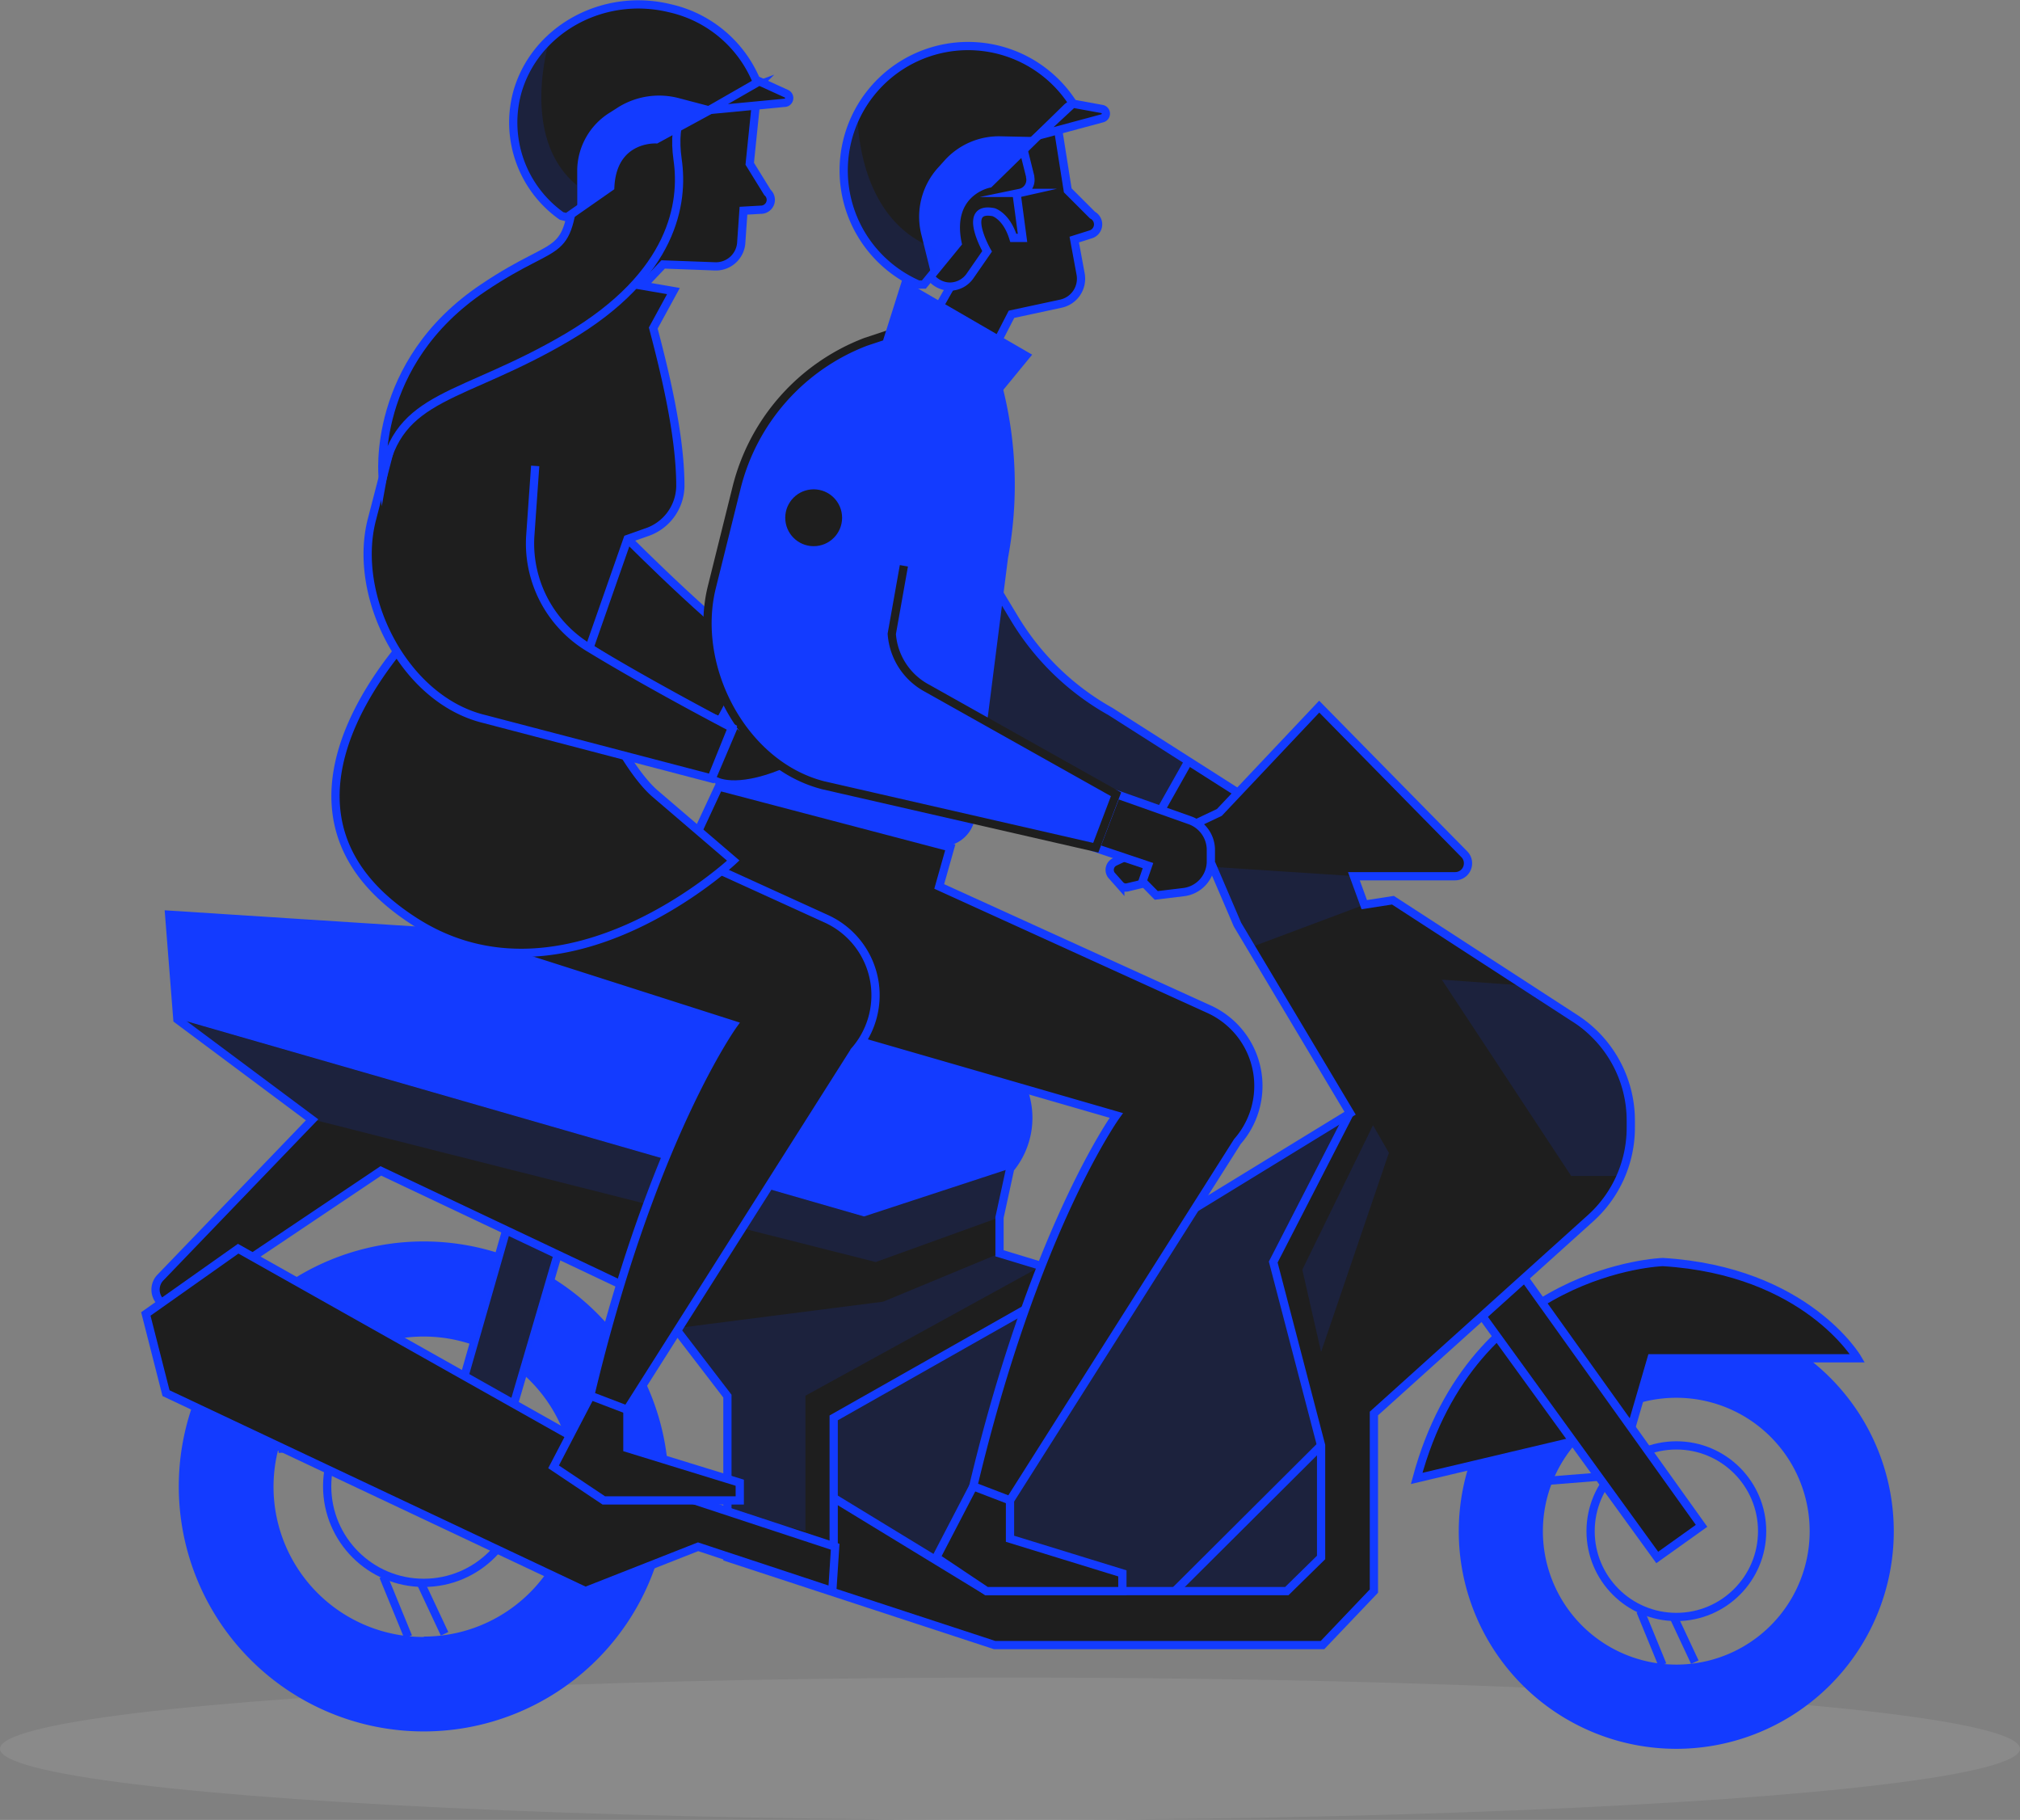 <?xml version="1.0" encoding="UTF-8"?> <svg xmlns="http://www.w3.org/2000/svg" viewBox="0 0 245.18 220.85"><rect x="0" y="0" width="245.18" height="220.85" fill="#808080" stroke="none"/> <defs> <style>.cls-1,.cls-6,.cls-7{fill:none;}.cls-1{stroke:#fff;}.cls-1,.cls-3,.cls-6,.cls-8{stroke-miterlimit:10;}.cls-2{fill:#fff;opacity:0.08;}.cls-2,.cls-4{isolation:isolate;}.cls-3,.cls-9{fill:#1e1e1e;}.cls-3,.cls-6,.cls-7{stroke:#133bff;}.cls-4,.cls-5,.cls-8{fill:#133bff;}.cls-4{opacity:0.14;}.cls-7{stroke-miterlimit:10;}.cls-8{stroke:#1e1e1e;}</style> </defs> <g id="Layer_2" data-name="Layer 2"> <g id="Layer_1-2" data-name="Layer 1"> <polyline class="cls-1" points="49.09 110.05 59.44 110.05 59.44 120.4 49.09 120.4"></polyline> <rect class="cls-1" x="103.66" y="110.05" width="10.35" height="10.35"></rect> <rect class="cls-1" x="103.66" y="52.52" width="10.35" height="10.35"></rect> <rect class="cls-1" x="64.98" y="7.14" width="10.35" height="10.35"></rect> <polyline class="cls-1" points="75.33 24.58 75.33 34.93 64.98 34.93"></polyline> <rect class="cls-1" x="64.98" y="80.29" width="10.35" height="10.35"></rect> <ellipse class="cls-2" cx="122.59" cy="212.21" rx="122.59" ry="8.64"></ellipse> <path class="cls-3" d="M76.19,65.41s12.42,12.51,17.3,15.06l17.29,10.37-1.54,5L82.66,85.64l-11.1-7"></path> <path class="cls-3" d="M117.72,87.11l6.4,4.66,26.27,10.76,1.52-5.28L134.8,86.35A31.61,31.61,0,0,1,123.1,75l-2.73-4.52"></path> <path class="cls-4" d="M115.2,61.82s7.55,19.56,22.87,26.54l6.21,4-3.35,5.94L120.73,91Z"></path> <path class="cls-5" d="M120.39,41.79l1.32,5.26a48.28,48.28,0,0,1,.64,20.65l-4,31.43a4.11,4.11,0,0,1-4.62,3.55,3.35,3.35,0,0,1-.55-.11l-25.09-6.9a4.06,4.06,0,0,1-2.84-5,4.31,4.31,0,0,1,.33-.84l23.81-44.48"></path> <path class="cls-3" d="M128.13,13.81l1.47,9.29,3,3a1.27,1.27,0,0,1-.21,2.34l-2,.63.77,4.18a3.1,3.1,0,0,1-2.39,3.6l-6,1.29-2.71,5.26-7-4.56,2.27-4-1.39-8.47S123.6,12.24,128.13,13.81Z"></path> <path class="cls-5" d="M203.47,159.42a26.4,26.4,0,1,0,26.39,26.41v0a26.4,26.4,0,0,0-26.39-26.39Zm0,42.58a16.19,16.19,0,1,1,16.18-16.2h0A16.18,16.18,0,0,1,203.47,202Z"></path> <circle class="cls-6" cx="203.47" cy="185.81" r="10.41"></circle> <line class="cls-6" x1="199.11" y1="195.51" x2="201.78" y2="202.03"></line> <line class="cls-6" x1="203.11" y1="196.15" x2="205.71" y2="201.7"></line> <line class="cls-6" x1="194.05" y1="179.2" x2="187.28" y2="179.74"></line> <path class="cls-5" d="M51.44,150.65a29.73,29.73,0,1,0,29.72,29.74v0A29.72,29.72,0,0,0,51.44,150.65Zm0,48a18.23,18.23,0,1,1,18.22-18.24h0A18.23,18.23,0,0,1,51.44,198.6Z"></path> <circle class="cls-7" cx="51.43" cy="180.36" r="11.72"></circle> <line class="cls-6" x1="64.98" y1="187.83" x2="70.95" y2="184.21"></line> <line class="cls-6" x1="64.98" y1="183.79" x2="70.01" y2="180.37"></line> <line class="cls-6" x1="46.53" y1="191.3" x2="49.54" y2="198.64"></line> <line class="cls-6" x1="51.03" y1="192.01" x2="53.96" y2="198.26"></line> <line class="cls-6" x1="40.8" y1="175.25" x2="33.78" y2="175.82"></line> <line class="cls-6" x1="48.4" y1="177.58" x2="40.47" y2="178.22"></line> <path class="cls-3" d="M198,173.24l2.45-8.41h25s-6.19-10.62-23.63-11.68c0,0-23,.74-29.87,26.26Z"></path> <polygon class="cls-3" points="185.05 155.12 206.53 185.16 201.15 189 179.93 159.73 185.05 155.12"></polygon> <polygon class="cls-3" points="61.92 147.63 51.75 183.12 58.1 184.94 68.28 150.25 61.92 147.63"></polygon> <path class="cls-3" d="M147.2,105.2l3,7,13.67,22.89-32.67,20-9.88-3v-4.36l1.29-5.92h0A9.71,9.71,0,0,0,124.1,132l-.6-1.49a9.72,9.72,0,0,0-7.92-6l-32.11-3.6-4.75-4.26a8.86,8.86,0,0,0-5.57-2.26L20.53,111l1,12.7,16.35,12.19L19.5,155a2.12,2.12,0,0,0,0,3l.13.11h0a2.12,2.12,0,0,0,2.53.13l24.07-16.15,33.12,15.68,8.94,11.65V189l32.43,10.63h39.8l6.24-6.55V171.53l26.3-23.7a14.79,14.79,0,0,0,4.88-11V136a14.75,14.75,0,0,0-6.74-12.4l-22.13-14.36-3.48.54-1.26-3.45h12.29a1.56,1.56,0,0,0,1.56-1.58,1.54,1.54,0,0,0-.45-1.09L160.12,85.75,148,98.59l-12.7,6a1.08,1.08,0,0,0-.51,1.43,1,1,0,0,0,.19.27l1,1.13a.91.91,0,0,0,.88.26Z"></path> <polygon class="cls-3" points="81.58 181.18 28.91 151.53 17.7 159.45 20.15 169.06 71.06 193.08 84.73 187.7 101.02 193.08 101.37 187.7 81.58 181.18"></polygon> <polyline class="cls-3" points="101.19 187.7 101.19 172.06 131.18 155.08"></polyline> <path class="cls-5" d="M122.59,141.81l-17.72,5.81-83.32-24-1-12.7,49.64,3.23s9.8-.15,13.3,6.71l32.11,3.6S130.25,129.9,122.59,141.81Z"></path> <path class="cls-3" d="M127.93,13.06,113.39,13a6.22,6.22,0,0,0-6.27,6.17,6.1,6.1,0,0,0,.56,2.63L112.59,33a3,3,0,0,0,2.71,1.78h0a3,3,0,0,0,2.43-1.28l2.08-3s-3.17-5.54.79-4.75c0,0,1.57.46,2.39,3.12h1.12l-.72-5.37.4-.09a1.61,1.61,0,0,0,1.25-1.9.36.36,0,0,0,0-.1l-1.22-4.89,4.32-2.78a.41.41,0,0,0,0-.58A.48.48,0,0,0,127.93,13.06Z"></path> <path class="cls-3" d="M135.5,96.38l8.89,3.15a3.82,3.82,0,0,1,2.58,3.62v1.37a3.76,3.76,0,0,1-3.31,3.74l-3.32.4-1.67-1.7.67-1.92L133,102.91Z"></path> <path class="cls-8" d="M120,43.41l-7-4.56-7.92,2.63A25.54,25.54,0,0,0,89.39,59.23l-3,12.06C84,81,90.18,92.8,99.91,95.29L133,102.87l2.46-6.48L112.55,83.53a8.13,8.13,0,0,1-4.31-6.61l1.47-8.26"></path> <line class="cls-6" x1="140.93" y1="98.26" x2="144.28" y2="92.32"></line> <circle class="cls-3" cx="98.76" cy="62.83" r="3.95"></circle> <polyline class="cls-5" points="107.19 41.28 109.52 33.91 125.28 43.04 121.5 47.65"></polyline> <path class="cls-3" d="M116.23,29.53c-1.3-6.3,3.84-7.25,3.84-7.25L129.56,13l.65-.47a15.1,15.1,0,1,0-18.74,22h.67Z"></path> <path class="cls-3" d="M130.21,12.58l3.57.65a.58.58,0,0,1,0,1.13l-7.73,2.08Z"></path> <path class="cls-5" d="M113.18,33.91l-1.35-5.44a8.88,8.88,0,0,1,2-8.09l.81-.9a8.87,8.87,0,0,1,6.81-2.94l4.18.09L120,22.32a5.37,5.37,0,0,0-4.11,6.37,4.48,4.48,0,0,0,.27.88Z"></path> <polygon class="cls-4" points="163.85 135.04 101.19 172.06 101.19 181.77 119.74 193.08 156.19 193.08 160.35 189 160.35 175.4 154.54 153.15 163.85 135.04"></polygon> <polyline class="cls-6" points="101.19 181.77 119.74 193.08 156.19 193.08 160.35 189 160.35 175.4 154.54 153.15 163.85 135.04"></polyline> <polyline class="cls-3" points="118.13 180.37 113.64 189 119.74 193.08 136.23 193.08 136.23 190.93 122.59 186.73 122.59 182.08"></polyline> <path class="cls-3" d="M91.91,11,91,19.87l2.15,3.48a1.2,1.2,0,0,1-.8,2.1l-2.11.12-.28,4a3.08,3.08,0,0,1-3.25,2.75l-6.22-.23-4,4.22-5.67-5.84,3.23-3.19.76-8.13S87.86,8.46,91.91,11Z"></path> <polygon class="cls-4" points="121.3 147.73 106.29 153.15 37.91 135.84 21.55 123.65 104.87 147.63 122.59 141.81 121.3 147.73"></polygon> <polyline class="cls-3" points="71.69 169.37 67.19 178 73.29 182.08 89.79 182.08 89.79 179.93 76.15 175.73 76.15 171.08"></polyline> <path class="cls-3" d="M87.25,95.45l-3.91,8.4A13.7,13.7,0,0,0,90,122.05a14.37,14.37,0,0,0,1.69.65l43.8,12.66s-9.91,13.72-17.36,45l4.46,1.71,27.6-43.54a10.23,10.23,0,0,0,2.43-8.31h0a10.23,10.23,0,0,0-5.8-7.72L114,107.57l1.34-4.74Z"></path> <path class="cls-3" d="M60,115.09l29,9.27s-9.91,13.72-17.36,45l4.47,1.71,27.61-43.54a10.23,10.23,0,0,0,2.43-8.31h0a10.2,10.2,0,0,0-5.78-7.69L67.6,96.6l1.33-4.74S52.1,112.62,60,115.09Z"></path> <path class="cls-3" d="M79.54,96.33c-3.54-3-9-13.3-8-17.7l4.63-13.22,2.23-.79A6,6,0,0,0,82.58,59c0-6.25-1.92-14-3.29-19.19l2.45-4.49L68.93,33.11,52.45,74.37s-25,22.95-2,37.53C68.7,123.47,89,104.43,89,104.43Z"></path> <path class="cls-3" d="M76.19,34.69,72,32.12l-8,2.51a24.81,24.81,0,0,0-15.88,16.9L45.15,63C42.71,72.28,49,84.91,58.81,87.26l27.54,7.21,2.49-6.16s-9.93-5.18-17.27-9.66a14.76,14.76,0,0,1-7.21-13.58l.6-8.53"></path> <path class="cls-3" d="M83.51,12.4s-2,1.87-1.26,7S81.82,33.29,68.9,40.91s-20.64,6.79-22.45,17c0,0-1.52-13.8,12.23-23C68.46,28.34,68.86,32.23,70,20.63"></path> <path class="cls-3" d="M74.07,22.7c.3-6.11,5.58-5.79,5.58-5.79l11.6-6.31.76-.28A14.9,14.9,0,0,0,81.31,1C73.14-1,64.83,3.65,62.75,11.34a13.91,13.91,0,0,0,5.41,14.87l.65.16Z"></path> <path class="cls-5" d="M86.54,13l-4.07-1.07A9.41,9.41,0,0,0,75.06,13l-1,.64a8.34,8.34,0,0,0-4,7V26l4.06-3.28s.08-5.46,5.58-5.79Z"></path> <path class="cls-3" d="M92.16,9.87l3.29,1.5a.58.58,0,0,1,.29.77.57.57,0,0,1-.53.34l-9.11.87Z"></path> <path class="cls-4" d="M104.1,13.84S103.76,27,114,30.34l-.38,2.28-1.48,2a13.17,13.17,0,0,1-8-6.92A15.35,15.35,0,0,1,104.1,13.84Z"></path> <polygon class="cls-4" points="56.37 166.99 62.38 170.37 67.97 152.31 61.46 149.23 56.37 166.99"></polygon> <line class="cls-6" x1="160.35" y1="175.4" x2="142.6" y2="193.08"></line> <path class="cls-4" d="M66.72,4.75S62.93,16.65,70,22.46V26s-6.58.62-7.73-11.47C62.28,14.53,62.93,8.37,66.72,4.75Z"></path> <path class="cls-9" d="M87,94.29s2.15,1.36,7.79-.92l-5.31-4.91Z"></path> <polygon class="cls-4" points="82.06 161.18 107.19 157.96 121.3 152.11 126.39 153.64 97.76 169.37 97.76 185.81 88.54 183.48 88.53 182.57 89.79 182.08 89.69 180.07 88.35 179.2 88.35 169.38 82.06 161.18"></polygon> <polygon class="cls-4" points="147.2 105.2 164.39 106.32 165.65 109.77 151.95 114.9 147.2 105.2"></polygon> <polygon class="cls-4" points="158.07 154.08 166.65 136.55 168.58 139.9 160.35 164.06 158.07 154.08"></polygon> <path class="cls-4" d="M185.14,119.61,175,118.88l15.71,23.83h6.14a16.6,16.6,0,0,0-1.62-15.41Z"></path> </g> </g> </svg> 